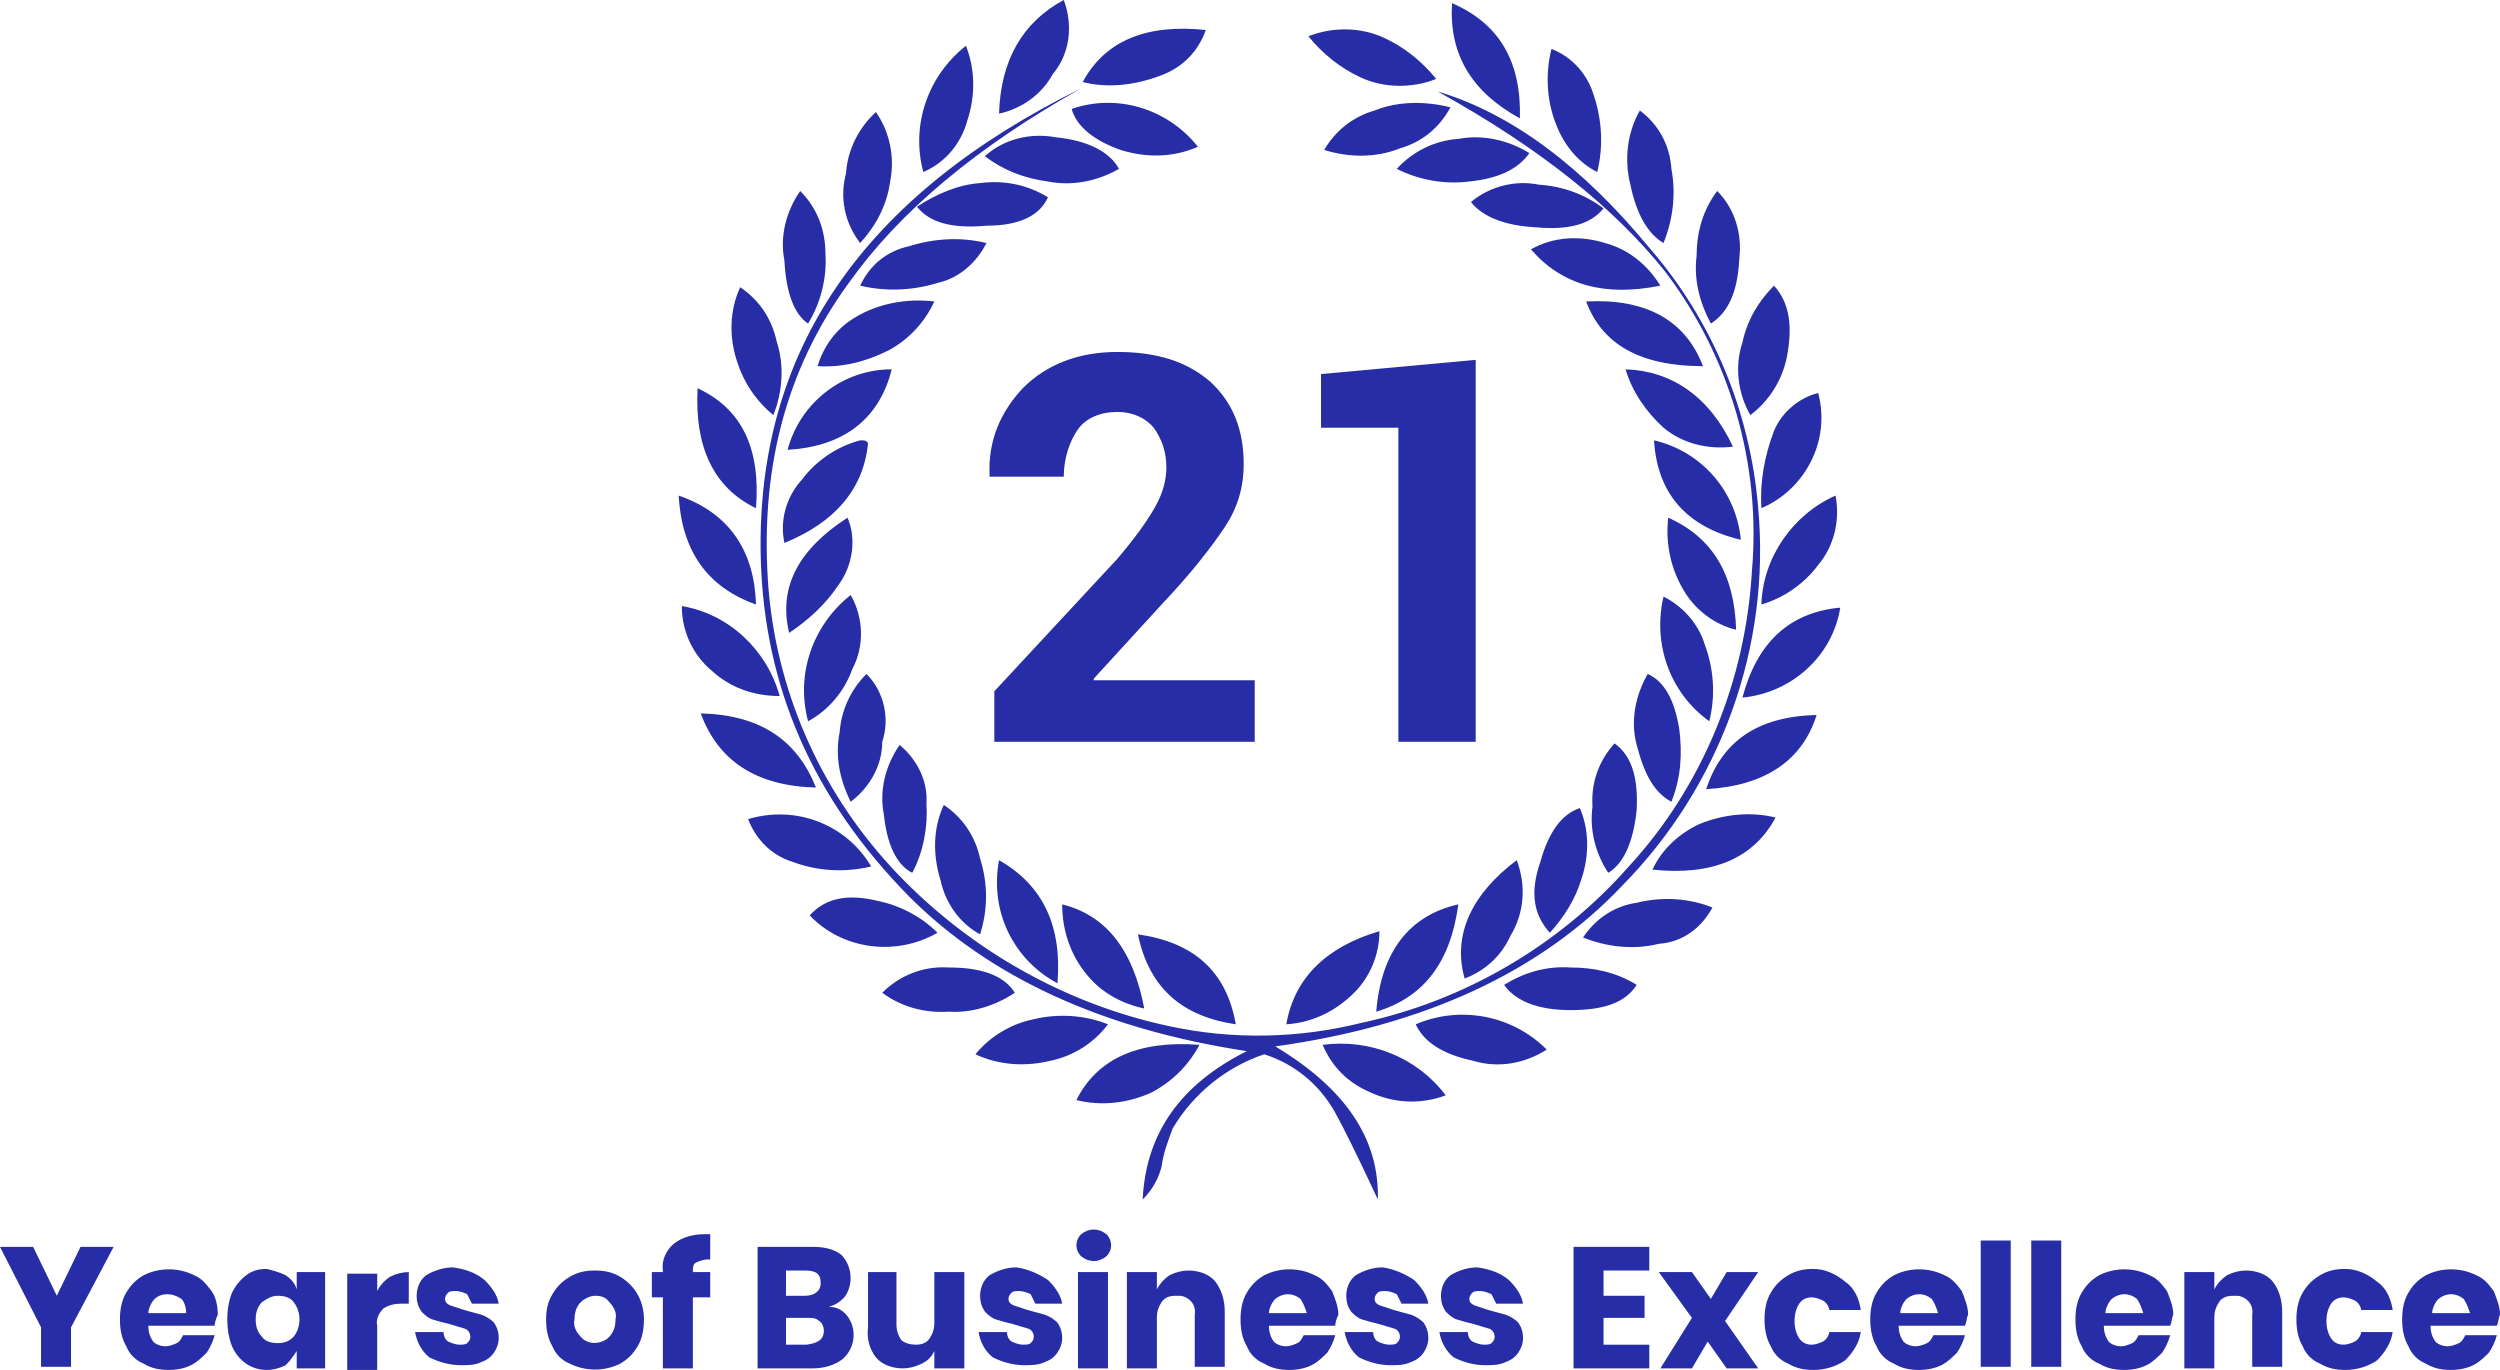 <?xml version="1.0" encoding="utf-8"?>
<!-- Generator: Adobe Illustrator 26.0.3, SVG Export Plug-In . SVG Version: 6.00 Build 0)  -->
<svg version="1.1" id="Layer_1" xmlns="http://www.w3.org/2000/svg" xmlns:xlink="http://www.w3.org/1999/xlink" x="0px" y="0px"
	 viewBox="0 0 158.4 86.8" style="enable-background:new 0 0 158.4 86.8;" xml:space="preserve">
<style type="text/css">
	.st0{fill:#262DA6;}
	.st1{enable-background:new    ;}
</style>
<g id="_21-years-of-business-excellence" transform="translate(-3341 23212)">
	<g id="Group_1366" transform="translate(3323.1 -23209)">
		<path id="Path_3887" class="st0" d="M101.7,63.2c0.6,1.4,1.6,2.4,3,3c1.5,0.7,3.2,0.8,4.8,0.2C107.7,64,104.7,62.8,101.7,63.2z
			 M93.9,63.2c-3.9-0.3-6.5,0.9-7.8,3.5c1.6,0.4,3.3,0.2,4.8-0.5C92.2,65.5,93.2,64.5,93.9,63.2z M107.6,61.9
			c0.5,1.1,1.7,1.9,3.6,2.3c1.6,0.5,3.3,0.2,4.7-0.7C113.7,61.3,110.4,60.7,107.6,61.9z M88.1,61.9c-1.5-0.6-3.2-0.7-4.8-0.3
			c-1.4,0.3-2.7,1.1-3.6,2.2c1.5,0.7,3.2,0.8,4.8,0.4C85.9,63.9,87.2,63.1,88.1,61.9z M113.2,59.4c0.7,1,2.1,1.6,4.2,1.6
			c2.2,0,3.5-0.5,4.2-1.6c-1.3-0.8-2.7-1.1-4.2-1.1C115.9,58.2,114.5,58.6,113.2,59.4z M73.8,59.9c1.2,0.9,2.7,1.3,4.2,1.2
			c1.5,0.1,3-0.4,4.2-1.2c-0.7-1.1-2.1-1.6-4.2-1.6C76.4,58.2,74.9,58.8,73.8,59.9L73.8,59.9z M96.2,61.9c-0.6-3.4-2.7-5.2-6.2-5.7
			C90.7,59.6,92.8,61.4,96.2,61.9z M105.3,56c-3.4,1-5.4,3-5.9,5.9c1.6-0.1,3.1-0.8,4.3-2C104.7,58.9,105.3,57.5,105.3,56z
			 M105.1,61.1c3-0.9,4.7-3.1,5.2-6.8C107.2,55,105.4,57.3,105.1,61.1z M90.4,60.9c-0.7-3.7-2.4-5.9-5.2-6.6c0,1.6,0.5,3.2,1.6,4.5
			C87.7,59.9,89,60.6,90.4,60.9z M118.2,56.4c1.5,0.6,3.2,0.8,4.8,0.4c1.5-0.1,2.7-1,3.4-2.3c-1.5-0.6-3.2-0.7-4.8-0.3
			C120.2,54.4,119,55.2,118.2,56.4z M77.3,56.1c-1-1-2.3-1.7-3.7-2c-2-0.5-3.4-0.2-4.4,0.9C71.3,57.2,74.7,57.6,77.3,56.1z
			 M110.7,59c1.3-0.5,2.3-1.4,2.9-2.7c0.9-1.5,1-3.2,0.4-4.8C111.2,53.6,109.9,56.2,110.7,59z M84.9,59.3c0.3-3.6-0.9-6.2-3.7-7.8
			c-0.3,1.6-0.1,3.3,0.7,4.8C82.6,57.6,83.6,58.6,84.9,59.3z M122.6,52.1c3.8,0.4,6.4-0.7,7.8-3.3c-1.6-0.4-3.3-0.2-4.8,0.4
			C124.3,49.8,123.2,50.8,122.6,52.1z M73.1,51.9c-1.6-2.7-4.8-3.9-7.8-3c0.5,1.3,1.5,2.3,2.8,2.7C69.7,52.2,71.4,52.3,73.1,51.9z
			 M116.1,56.1c0.9-1,1.6-2.1,2-3.4c0.5-1.5,0.5-3.1-0.1-4.5c-1.2,0.4-2,1.6-2.5,3.4C114.8,53.6,115.1,55,116.1,56.1z M77.7,48
			c-0.7,1.5-0.7,3.2-0.2,4.8c0.3,1.4,1.2,2.7,2.5,3.4c0.5-1.6,0.5-3.2,0-4.8C79.7,50,78.9,48.8,77.7,48z M120.2,44.1
			c-1,1.1-1.5,2.5-1.4,4c-0.2,1.5,0.2,3,1,4.2c1-0.6,1.6-2,1.8-4C121.7,46.3,121.3,44.9,120.2,44.1z M75.7,52.3
			c0.7-1.3,1-2.9,0.9-4.4c0.1-1.4-0.6-2.8-1.7-3.7c-0.9,1.3-1.3,2.9-1,4.4C74.1,50.5,74.7,51.8,75.7,52.3z M126,47
			c3.7-0.2,6.1-1.8,7-4.7C129.2,42.4,127,44,126,47z M62.3,42.2c1.1,3,3.5,4.6,7.3,4.7C68.4,43.9,66.1,42.3,62.3,42.2z M123.8,47.8
			c0.6-1.5,0.7-3,0.5-4.6c-0.3-1.8-0.9-3-2-3.5c-0.8,1.4-1.1,3-0.7,4.5C122.1,46.1,122.7,47.2,123.8,47.8z M72.8,39.7
			c-1,1-1.6,2.3-1.7,3.7c-0.3,1.5,0,3,0.7,4.4c1.2-0.9,2-2.3,2-3.8C74.3,42.5,73.9,40.8,72.8,39.7z M128.3,41.2
			c3.1-0.3,5.7-2.6,6.2-5.7C131.2,35.8,129.2,37.8,128.3,41.2z M67.3,41.1c-0.8-2.9-3.2-5.2-6.2-5.7c0,1.6,0.7,3.1,1.9,4.1
			C64.2,40.6,65.7,41.1,67.3,41.1z M126.2,42.7c0.4-1.6,0.3-3.3-0.3-4.9c-0.4-1.3-1.4-2.4-2.6-3C122.6,37.8,123.7,40.9,126.2,42.7z
			 M71.8,34.7c-2.4,1.9-3.5,5-2.7,8c1.3-0.7,2.3-1.9,2.8-3.3C72.7,37.9,72.6,36.1,71.8,34.7z M123.6,29.8c-0.2,1.7,0.2,3.4,1.1,4.8
			c0.7,1.1,1.9,2,3.2,2.3C127.8,33.5,126.5,31.1,123.6,29.8z M71.6,29.8c-3.1,2-4.4,4.4-3.7,7.3c1.2-0.8,2.3-1.8,3.1-3
			C71.9,32.9,72.2,31.2,71.6,29.8z M129.5,35.3c1.4-0.4,2.7-1.3,3.6-2.5c1-1.2,1.4-2.8,1.1-4.4C131.5,29.6,129.6,32.3,129.5,35.3
			L129.5,35.3z M65.8,35.3c-0.1-3.4-1.7-5.8-4.9-6.9C61.1,31.9,62.7,34.2,65.8,35.3z M122.7,24.9c0.2,3.4,2.1,5.5,5.5,6.3
			C127.9,28.1,125.7,25.6,122.7,24.9z M67.6,31.4c3.2-1.3,5-3.4,5.3-6.3c-0.1-0.2-0.2-0.2-0.5-0.2c-1.5,0.4-2.8,1.3-3.7,2.5
			C67.7,28.5,67.3,30,67.6,31.4z M129.5,29.2c2.8-1.2,4.4-4.3,3.6-7.3c-1.2,0.3-2.3,1.2-2.8,2.4C129.7,25.9,129.4,27.5,129.5,29.2z
			 M65.8,29.2c0.3-3.8-0.9-6.3-3.7-7.6C61.9,25.3,63.1,27.9,65.8,29.2z M120.9,20.4c0.4,1.4,1.3,2.7,2.4,3.7c1.2,1,2.8,1.4,4.4,1.2
			C126.2,22.1,123.8,20.5,120.9,20.4z M74.4,20.4c-3.1,0-5.8,2.1-6.6,5.1C71.3,25.3,73.6,23.6,74.4,20.4z M118.4,16.1
			c1,2.7,3.4,4.1,7.4,4.1C124.7,17.3,122.2,15.9,118.4,16.1z M69.7,20.2c1.6,0.1,3.1-0.3,4.5-1c1.3-0.7,2.3-1.8,2.9-3.1
			c-1.7-0.2-3.5,0.1-5,1C70.9,17.8,70.1,18.9,69.7,20.2z M130.3,15.1c-1,1-1.7,2.2-2,3.6c-0.5,1.5-0.3,3.2,0.5,4.6
			c1.2-0.9,2-2.2,2.3-3.6C131.5,17.7,131.3,16.2,130.3,15.1L130.3,15.1z M66.9,23.3c0.6-1.5,0.7-3.2,0.2-4.7
			c-0.3-1.4-1.1-2.6-2.3-3.4c-0.7,1.5-0.7,3.2-0.2,4.7C65,21.2,65.8,22.4,66.9,23.3z M72.4,15.1c1.7,0.4,3.4,0.3,5-0.2
			c1.3-0.3,2.4-1.3,3-2.5c-1.6-0.4-3.3-0.3-4.9,0.2C74.1,12.9,73,13.8,72.4,15.1z M114.9,12.8c2,2.3,4.7,3,8.2,2.3
			c-0.8-1.3-2-2.3-3.5-2.7C118,11.9,116.3,12,114.9,12.8z M126.7,9.1c-0.9,1.2-1.3,2.6-1.3,4.1c-0.2,1.5,0.2,3,0.9,4.3
			c1.1-0.7,1.7-2,1.8-4.1C128.3,11.8,127.8,10.2,126.7,9.1z M69.1,17.5c0.8-1.3,1.2-2.9,1.1-4.4c0-1.5-0.5-2.9-1.6-4
			c-0.9,1.3-1.3,2.9-1,4.4C67.7,15.5,68.2,16.9,69.1,17.5z M111.1,9.8c0.7,0.9,2.1,1.5,4.1,1.6c2.1,0.2,3.5-0.2,4.3-1.2
			c-1.2-0.9-2.6-1.4-4.1-1.5C113.9,8.4,112.3,8.8,111.1,9.8z M84.3,9.5C83,8.7,81.5,8.4,80,8.6c-1.4,0.1-2.8,0.7-4,1.5
			c0.8,1,2.2,1.4,4.4,1.2C82.6,11.3,83.8,10.6,84.3,9.5z M106.4,7.7c1.4,0.7,3,1,4.6,0.8c1.9-0.2,3.1-0.8,3.8-1.8
			c-1.3-0.8-2.9-1.2-4.5-0.9C108.8,5.9,107.4,6.6,106.4,7.7z M88.8,7.7c-0.6-1.1-2-1.8-4-2c-1.6-0.3-3.3,0.1-4.5,1.2
			c1.2,0.9,2.5,1.4,4,1.6C85.8,8.8,87.4,8.5,88.8,7.7z M123.3,12.4c0.6-1.5,0.8-3.1,0.5-4.7c-0.1-1.5-0.8-2.8-2-3.7
			c-0.8,1.4-1,3.1-0.6,4.7C121.6,10.6,122.3,11.8,123.3,12.4z M73.4,4.1c-1.1,1-1.8,2.4-1.9,3.9c-0.4,1.5-0.1,3.1,0.9,4.4
			c1-1.1,1.7-2.4,1.9-3.9C74.6,7,74.3,5.4,73.4,4.1z M93.8,6.3c-1.9-2.4-5.1-3.4-8-2.4c0.3,1.1,1.4,2,3.1,2.6
			C90.5,7,92.2,7,93.8,6.3z M101.8,6.5c1.6,0.5,3.3,0.5,4.8-0.1c1.4-0.4,2.5-1.3,3.2-2.6c-1.6-0.4-3.3-0.4-4.8,0.2
			C103.6,4.4,102.5,5.3,101.8,6.5z M98.7,63.3c9.4-1.3,16.8-4.7,22-10.2c6.2-6.3,9.4-15.1,8.6-23.9c-0.5-6.1-2.9-11.9-6.9-16.5
			c-4.2-5.1-8.7-8.5-13.4-9.9c6.5,3.6,11.2,7.4,14.4,11.4c4.1,5.4,6.1,12.2,5.5,19c-0.4,6.9-3.1,13.6-7.8,18.7
			c-4.4,5-10.4,8.5-16.9,9.9c-4,1-8.2,1.1-12.3,0.2c-6.5-1.4-12.5-4.8-17.1-9.6c-4.7-4.9-7.6-11.2-8.2-18c-0.6-7.4,1-13.9,5.1-19.5
			c3.2-4.5,8.1-8.6,14.7-12.3C72.6,9.4,65.8,19.2,66.1,32.3c0.2,8.2,3.3,15.3,9.4,21.5c5.1,5.1,12.2,8.4,21.4,9.8
			c-4.2,2.1-6.4,5.2-6.6,9.4c0.6-0.6,1-1.3,1.2-2.1c0.1-0.8,0.4-1.6,0.7-2.4c1.3-2.2,3.4-3.9,5.8-4.7c1.9,0.6,3.5,1.9,4.5,3.7
			c0.5,0.9,1.4,2.7,2.7,5.5C105.3,69.2,103.2,66,98.7,63.3z M119.1,7.9c0.4-1.6,0.3-3.3-0.2-4.8c-0.4-1.4-1.4-2.5-2.7-3
			c-0.4,1.6-0.3,3.3,0.3,4.8C117,6.2,117.9,7.3,119.1,7.9z M79.1-0.1c-2.4,1.9-3.5,5-2.7,8c1.4-0.6,2.4-1.8,2.8-3.3
			C79.7,3.1,79.7,1.4,79.1-0.1z M108.9,2c-0.9-1.1-2-2-3.3-2.6c-1.5-0.7-3.3-0.7-4.8-0.1c0.9,1.1,2,2,3.3,2.6
			C105.6,2.6,107.4,2.6,108.9,2z M94.3-1.1c-3.8-0.4-6.4,0.7-7.8,3.3c1.6,0.4,3.3,0.2,4.9-0.4C92.8,1.3,93.8,0.3,94.3-1.1z
			 M114.2,4.5c0.1-3.6-1.3-6-4.3-7.3C109.7,0.4,111.1,2.8,114.2,4.5z M85.3-3c-2.6,1.4-4,3.8-4.1,7.2c1.4-0.3,2.7-1.2,3.4-2.5
			C85.7,0.4,85.9-1.4,85.3-3z"/>
	</g>
	<g id="Group_1368" transform="translate(3323 -23209)">
		<path id="Path_3888" class="st0" d="M25.2,76l-2.7,5.1v2.5h-1.9v-2.5L18,76h2.1l1.5,3.1l1.5-3.1H25.2z"/>
		<path id="Path_3889" class="st0" d="M31.6,81h-4.2c0,0.4,0.1,0.7,0.3,1c0.2,0.2,0.5,0.3,0.8,0.3c0.2,0,0.5-0.1,0.7-0.2
			s0.3-0.3,0.4-0.5h2c-0.1,0.4-0.3,0.8-0.5,1.1c-0.3,0.3-0.6,0.6-1,0.8c-0.4,0.2-0.9,0.3-1.4,0.3c-0.6,0-1.1-0.1-1.6-0.4
			c-0.5-0.2-0.9-0.6-1.1-1.1c-0.3-0.5-0.4-1.1-0.4-1.7s0.1-1.2,0.4-1.7s0.6-0.8,1.1-1.1c1-0.5,2.2-0.5,3.2,0c0.5,0.2,0.8,0.6,1.1,1
			c0.3,0.4,0.4,1,0.4,1.5C31.7,80.5,31.6,80.8,31.6,81z M29.5,79.3c-0.3-0.2-0.6-0.3-0.9-0.3s-0.6,0.1-0.8,0.3
			c-0.2,0.2-0.4,0.6-0.4,0.9h2.4C29.8,79.9,29.7,79.5,29.5,79.3z"/>
		<path id="Path_3890" class="st0" d="M36.1,77.8c0.3,0.2,0.6,0.5,0.7,0.9v-1.1h1.8v6.1h-1.8v-1.1c-0.2,0.3-0.4,0.6-0.7,0.9
			c-0.4,0.2-0.8,0.3-1.2,0.3c-1,0-1.8-0.6-2.2-1.5c-0.2-0.5-0.3-1.1-0.3-1.7s0.1-1.2,0.3-1.7c0.2-0.4,0.5-0.8,0.9-1.1
			c0.4-0.3,0.8-0.4,1.3-0.4C35.3,77.5,35.7,77.6,36.1,77.8z M34.6,79.5c-0.3,0.3-0.4,0.7-0.4,1.1s0.1,0.8,0.4,1.1
			c0.2,0.3,0.6,0.4,1,0.4s0.7-0.1,1-0.4c0.5-0.6,0.5-1.6,0-2.2c-0.2-0.3-0.6-0.4-1-0.4C35.2,79.1,34.9,79.3,34.6,79.5z"/>
		<path id="Path_3891" class="st0" d="M42.7,77.9c0.4-0.2,0.8-0.3,1.2-0.3v2h-0.5c-0.4,0-0.8,0.1-1.1,0.3c-0.3,0.3-0.5,0.7-0.4,1.1
			v2.8H40v-6.1h1.9v1.1C42.1,78.4,42.4,78.1,42.7,77.9z"/>
		<path id="Path_3892" class="st0" d="M48.7,78.1c0.4,0.4,0.8,0.9,0.9,1.5h-1.7L47.6,79c-0.2-0.1-0.5-0.2-0.7-0.2s-0.4,0-0.5,0.1
			s-0.2,0.2-0.2,0.4c0,0.2,0.1,0.3,0.3,0.4c0.3,0.1,0.6,0.2,0.9,0.3c0.4,0.1,0.7,0.2,1.1,0.3c0.3,0.1,0.6,0.3,0.8,0.5
			c0.2,0.3,0.3,0.6,0.3,1c0,0.3-0.1,0.6-0.3,0.9s-0.5,0.5-0.8,0.6c-0.4,0.2-0.9,0.2-1.3,0.2c-0.7,0-1.4-0.2-2-0.5
			c-0.5-0.4-0.8-1-0.9-1.6h1.8c0,0.2,0.1,0.5,0.3,0.6s0.5,0.2,0.7,0.2s0.4,0,0.5-0.1s0.2-0.2,0.2-0.4c0-0.2-0.1-0.4-0.3-0.5
			c-0.3-0.1-0.7-0.2-1-0.3c-0.4-0.1-0.8-0.2-1.1-0.3c-0.3-0.1-0.5-0.3-0.7-0.5c-0.2-0.3-0.3-0.6-0.3-1c0-0.5,0.2-1,0.6-1.3
			c0.5-0.3,1.1-0.5,1.7-0.5C47.4,77.4,48.1,77.6,48.7,78.1z"/>
		<path id="Path_3893" class="st0" d="M57.3,77.9c1,0.6,1.5,1.6,1.5,2.7c0,0.6-0.1,1.2-0.4,1.7c-0.3,0.5-0.6,0.8-1.1,1.1
			c-1,0.5-2.2,0.5-3.2,0c-0.5-0.2-0.9-0.6-1.1-1.1c-0.3-0.5-0.4-1.1-0.4-1.7s0.1-1.1,0.4-1.6c0.3-0.5,0.6-0.8,1.1-1.1
			c0.5-0.3,1-0.4,1.6-0.4C56.3,77.5,56.8,77.6,57.3,77.9z M54.8,79.5c-0.3,0.3-0.4,0.7-0.4,1.1c-0.1,0.4,0.1,0.8,0.4,1.1
			c0.4,0.5,1.2,0.5,1.7,0.1l0.1-0.1c0.3-0.3,0.4-0.7,0.4-1.1c0.1-0.4-0.1-0.8-0.4-1.1c-0.2-0.3-0.5-0.4-0.9-0.4
			C55.4,79.1,55,79.3,54.8,79.5z"/>
		<path id="Path_3894" class="st0" d="M62.8,76.8c-0.2,0-0.5,0.1-0.7,0.2s-0.2,0.3-0.2,0.6H63v1.6h-1.1v4.5H60v-4.5h-0.7v-1.6H60
			v-0.1c-0.1-0.6,0.2-1.3,0.7-1.7c0.5-0.4,1.2-0.6,1.9-0.6H63v1.6H62.8z"/>
		<path id="Path_3895" class="st0" d="M71.7,80.4c0.6,0.8,0.5,2-0.3,2.7c-0.5,0.4-1.2,0.6-1.9,0.6H66V76h3.5c0.6,0,1.3,0.1,1.8,0.5
			c0.7,0.7,0.8,1.9,0.2,2.7c-0.3,0.3-0.6,0.5-1,0.6C71,79.8,71.4,80,71.7,80.4z M67.8,79.1H69c0.6,0,1-0.3,1-0.8
			c0-0.6-0.3-0.8-1-0.8h-1.2V79.1z M70.2,81.3c0-0.2-0.1-0.5-0.3-0.6c-0.2-0.2-0.4-0.2-0.8-0.2h-1.3v1.7h1.3
			C69.8,82.1,70.2,81.9,70.2,81.3z"/>
		<path id="Path_3896" class="st0" d="M79.1,77.6v6.1h-1.9v-1.1c-0.2,0.4-0.4,0.6-0.8,0.8c-0.4,0.2-0.8,0.3-1.2,0.3
			c-0.6,0-1.3-0.2-1.7-0.7c-0.4-0.5-0.6-1.2-0.5-1.9v-3.5h1.8v3.3c0,0.4,0.1,0.7,0.3,1c0.2,0.2,0.6,0.3,0.9,0.3
			c0.4,0,0.7-0.1,0.9-0.4c0.2-0.3,0.3-0.6,0.3-1v-3.2L79.1,77.6L79.1,77.6z"/>
		<path id="Path_3897" class="st0" d="M84.4,78.1c0.4,0.4,0.8,0.9,0.9,1.5h-1.7L83.3,79c-0.2-0.1-0.5-0.2-0.7-0.2s-0.4,0-0.5,0.1
			s-0.2,0.2-0.2,0.4c0,0.2,0.1,0.3,0.3,0.4c0.3,0.1,0.6,0.2,0.9,0.3c0.4,0.1,0.7,0.2,1.1,0.3c0.3,0.1,0.6,0.3,0.8,0.5
			c0.2,0.3,0.3,0.6,0.3,1c0,0.3-0.1,0.6-0.3,0.9c-0.2,0.3-0.5,0.5-0.8,0.6c-0.4,0.2-0.9,0.2-1.3,0.2c-0.7,0-1.4-0.2-2-0.5
			c-0.5-0.4-0.8-1-0.9-1.6h1.8c0,0.2,0.1,0.5,0.3,0.6c0.2,0.1,0.5,0.2,0.7,0.2s0.4,0,0.5-0.1s0.2-0.2,0.2-0.4c0-0.2-0.1-0.4-0.3-0.5
			c-0.3-0.1-0.7-0.2-1-0.3c-0.4-0.1-0.8-0.2-1.1-0.3c-0.3-0.1-0.5-0.3-0.7-0.5c-0.2-0.3-0.3-0.6-0.3-1c0-0.5,0.2-1,0.6-1.3
			c0.5-0.3,1.1-0.5,1.7-0.5C83.1,77.4,83.8,77.7,84.4,78.1z"/>
		<path id="Path_3898" class="st0" d="M86.5,75.2c0.5-0.4,1.1-0.4,1.6,0c0.4,0.4,0.4,1,0,1.4l0,0c-0.5,0.4-1.1,0.4-1.6,0
			C86.1,76.2,86.1,75.6,86.5,75.2L86.5,75.2z M88.2,77.6v6.1h-1.9v-6.1H88.2z"/>
		<path id="Path_3899" class="st0" d="M95,78.2c0.4,0.5,0.6,1.2,0.6,1.9v3.5h-1.9v-3.3c0.1-0.6-0.3-1.1-0.9-1.2c-0.1,0-0.2,0-0.3,0
			c-0.4,0-0.7,0.1-0.9,0.4c-0.2,0.3-0.3,0.6-0.3,1v3.2h-1.9v-6.1h1.9v1.1c0.2-0.4,0.5-0.7,0.8-0.9c0.4-0.2,0.8-0.3,1.2-0.3
			C93.9,77.5,94.6,77.7,95,78.2z"/>
		<path id="Path_3900" class="st0" d="M102.6,81h-4.2c0,0.4,0.1,0.7,0.3,1c0.2,0.2,0.5,0.3,0.8,0.3c0.2,0,0.5-0.1,0.7-0.2
			s0.3-0.3,0.4-0.5h2c-0.1,0.4-0.3,0.8-0.5,1.1c-0.3,0.3-0.6,0.6-1,0.8c-0.4,0.2-0.9,0.3-1.4,0.3c-0.6,0-1.1-0.1-1.6-0.4
			c-0.5-0.2-0.9-0.6-1.1-1.1c-0.3-0.5-0.4-1.1-0.4-1.7s0.1-1.2,0.4-1.7s0.6-0.8,1.1-1.1c1-0.5,2.2-0.5,3.2,0c0.5,0.2,0.8,0.6,1.1,1
			c0.2,0.5,0.4,1,0.4,1.5C102.7,80.5,102.6,80.8,102.6,81z M100.4,79.3c-0.5-0.4-1.1-0.4-1.6,0c-0.2,0.2-0.4,0.6-0.4,0.9h2.4
			C100.7,79.9,100.6,79.6,100.4,79.3z"/>
		<path id="Path_3901" class="st0" d="M107.6,78.1c0.4,0.4,0.8,0.9,0.9,1.5h-1.7l-0.3-0.6c-0.2-0.1-0.5-0.2-0.7-0.2s-0.4,0-0.5,0.1
			s-0.2,0.2-0.2,0.4c0,0.2,0.1,0.3,0.3,0.4c0.3,0.1,0.6,0.2,0.9,0.3c0.4,0.1,0.7,0.2,1.1,0.3c0.3,0.1,0.6,0.3,0.8,0.5
			c0.2,0.3,0.3,0.6,0.3,1c0,0.3-0.1,0.6-0.3,0.9c-0.2,0.3-0.5,0.5-0.8,0.6c-0.4,0.2-0.9,0.2-1.3,0.2c-0.7,0-1.4-0.2-2-0.5
			c-0.5-0.4-0.8-1-0.9-1.6h1.8c0,0.2,0.1,0.5,0.3,0.6c0.2,0.1,0.5,0.2,0.7,0.2s0.4,0,0.5-0.1s0.2-0.2,0.2-0.4c0-0.2-0.1-0.4-0.3-0.5
			c-0.3-0.1-0.7-0.2-1-0.3c-0.4-0.1-0.8-0.2-1.1-0.3c-0.3-0.1-0.5-0.3-0.7-0.5c-0.2-0.3-0.3-0.6-0.3-1c0-0.5,0.2-1,0.6-1.3
			c0.5-0.3,1.1-0.5,1.7-0.5C106.3,77.4,107,77.7,107.6,78.1z"/>
		<path id="Path_3902" class="st0" d="M113.6,78.1c0.4,0.4,0.8,0.9,0.9,1.5h-1.7l-0.3-0.6c-0.2-0.1-0.5-0.2-0.7-0.2s-0.4,0-0.5,0.1
			s-0.2,0.2-0.2,0.4c0,0.2,0.1,0.3,0.3,0.4c0.3,0.1,0.6,0.2,0.9,0.3c0.4,0.1,0.7,0.2,1.1,0.3c0.3,0.1,0.6,0.3,0.8,0.5
			c0.2,0.3,0.3,0.6,0.3,1c0,0.3-0.1,0.6-0.3,0.9c-0.2,0.3-0.5,0.5-0.8,0.6c-0.4,0.2-0.9,0.2-1.3,0.2c-0.7,0-1.4-0.2-2-0.5
			c-0.5-0.4-0.8-1-0.9-1.6h1.8c0,0.2,0.1,0.5,0.3,0.6c0.2,0.1,0.5,0.2,0.7,0.2s0.4,0,0.5-0.1s0.2-0.2,0.2-0.4c0-0.2-0.1-0.4-0.3-0.5
			c-0.3-0.1-0.7-0.2-1-0.3c-0.4-0.1-0.8-0.2-1.1-0.3c-0.3-0.1-0.5-0.3-0.7-0.5c-0.2-0.3-0.3-0.6-0.3-1c0-0.5,0.2-1,0.6-1.3
			c0.5-0.3,1.1-0.5,1.7-0.5C112.3,77.4,113,77.6,113.6,78.1z"/>
		<path id="Path_3903" class="st0" d="M119.6,77.5v1.6h2.6v1.4h-2.6v1.7h2.9v1.5h-4.8V76h4.8v1.5H119.6z"/>
		<path id="Path_3904" class="st0" d="M127.4,83.7l-1.2-1.7l-1,1.7h-2l2-3.2l-2.1-2.9h2.1l1.2,1.7l1-1.7h2l-2.1,3.1l2.1,3H127.4z"/>
		<path id="Path_3905" class="st0" d="M134.9,78.2c0.6,0.4,0.9,1.1,1,1.8h-2c0-0.2-0.2-0.5-0.4-0.6s-0.5-0.2-0.7-0.2
			c-0.3,0-0.6,0.1-0.8,0.4s-0.3,0.7-0.3,1.1s0.1,0.8,0.3,1.1c0.2,0.3,0.5,0.4,0.8,0.4c0.2,0,0.5-0.1,0.7-0.2s0.4-0.4,0.4-0.6h2
			c-0.1,0.7-0.5,1.3-1,1.8c-0.6,0.4-1.3,0.6-2,0.6c-0.6,0-1.1-0.1-1.6-0.4c-0.5-0.2-0.9-0.6-1.1-1.1c-0.3-0.5-0.4-1.1-0.4-1.7
			s0.1-1.2,0.4-1.7c0.3-0.5,0.6-0.8,1.1-1.1c0.5-0.3,1-0.4,1.6-0.4C133.6,77.4,134.3,77.7,134.9,78.2z"/>
		<path id="Path_3906" class="st0" d="M142.5,81h-4.2c0,0.4,0.1,0.7,0.3,1c0.2,0.2,0.5,0.3,0.8,0.3c0.2,0,0.5-0.1,0.7-0.2
			s0.3-0.3,0.4-0.5h2c-0.1,0.4-0.3,0.8-0.5,1.1c-0.3,0.3-0.6,0.6-1,0.8c-0.4,0.2-0.9,0.3-1.4,0.3c-0.6,0-1.1-0.1-1.6-0.4
			c-0.5-0.2-0.9-0.6-1.1-1.1c-0.3-0.5-0.4-1.1-0.4-1.7s0.1-1.2,0.4-1.7c0.3-0.5,0.6-0.8,1.1-1.1c1-0.5,2.2-0.5,3.2,0
			c0.5,0.2,0.8,0.6,1.1,1c0.2,0.5,0.4,1,0.4,1.5C142.6,80.5,142.6,80.8,142.5,81z M140.4,79.3c-0.5-0.4-1.1-0.4-1.6,0
			c-0.2,0.2-0.4,0.6-0.4,0.9h2.4C140.7,79.9,140.6,79.6,140.4,79.3z"/>
		<path id="Path_3907" class="st0" d="M145.4,75.6v8h-1.9v-8H145.4z"/>
		<path id="Path_3908" class="st0" d="M148.6,75.6v8h-1.9v-8H148.6z"/>
		<path id="Path_3909" class="st0" d="M155.5,81h-4.2c0,0.4,0.1,0.7,0.3,1c0.2,0.2,0.5,0.3,0.8,0.3c0.2,0,0.5-0.1,0.7-0.2
			s0.3-0.3,0.4-0.5h2c-0.1,0.4-0.3,0.8-0.5,1.1c-0.3,0.3-0.6,0.6-1,0.8c-0.4,0.2-0.9,0.3-1.4,0.3c-0.6,0-1.1-0.1-1.6-0.4
			c-0.5-0.2-0.9-0.6-1.1-1.1c-0.3-0.5-0.4-1.1-0.4-1.7s0.1-1.2,0.4-1.7c0.3-0.5,0.6-0.8,1.1-1.1c1-0.5,2.2-0.5,3.2,0
			c0.5,0.2,0.8,0.6,1.1,1c0.2,0.5,0.4,1,0.4,1.5C155.6,80.5,155.6,80.8,155.5,81L155.5,81z M153.4,79.3c-0.5-0.4-1.1-0.4-1.6,0
			c-0.2,0.2-0.4,0.6-0.4,0.9h2.4C153.7,79.9,153.6,79.6,153.4,79.3z"/>
		<path id="Path_3910" class="st0" d="M162,78.2c0.4,0.5,0.6,1.2,0.6,1.9v3.5h-1.9v-3.3c0.1-0.6-0.3-1.1-0.9-1.2c-0.1,0-0.2,0-0.3,0
			c-0.4,0-0.7,0.1-0.9,0.4s-0.3,0.6-0.3,1v3.2h-1.9v-6.1h1.9v1.1c0.2-0.4,0.5-0.7,0.8-0.9c0.4-0.2,0.8-0.3,1.2-0.3
			C160.9,77.5,161.6,77.7,162,78.2L162,78.2z"/>
		<path id="Path_3911" class="st0" d="M168.6,78.2c0.6,0.4,0.9,1.1,1,1.8h-2c0-0.2-0.2-0.5-0.4-0.6s-0.5-0.2-0.7-0.2
			c-0.3,0-0.6,0.1-0.8,0.4s-0.3,0.7-0.3,1.1s0.1,0.8,0.3,1.1c0.2,0.3,0.5,0.4,0.8,0.4c0.2,0,0.5-0.1,0.7-0.2s0.4-0.4,0.4-0.6h2
			c-0.1,0.7-0.5,1.3-1,1.8c-0.6,0.4-1.3,0.6-2,0.6c-0.6,0-1.1-0.1-1.6-0.4c-0.5-0.2-0.9-0.6-1.1-1.1c-0.3-0.5-0.4-1.1-0.4-1.7
			s0.1-1.2,0.4-1.7c0.3-0.5,0.6-0.8,1.1-1.1c0.5-0.3,1-0.4,1.6-0.4C167.3,77.4,168,77.7,168.6,78.2z"/>
		<path id="Path_3912" class="st0" d="M176.2,81H172c0,0.4,0.1,0.7,0.3,1c0.2,0.2,0.5,0.3,0.8,0.3c0.2,0,0.5-0.1,0.7-0.2
			s0.3-0.3,0.4-0.5h2c-0.1,0.4-0.3,0.8-0.5,1.1c-0.3,0.3-0.6,0.6-1,0.8c-0.4,0.2-0.9,0.3-1.4,0.3c-0.6,0-1.1-0.1-1.6-0.4
			c-0.5-0.2-0.9-0.6-1.1-1.1c-0.3-0.5-0.4-1.1-0.4-1.7s0.1-1.2,0.4-1.7c0.3-0.5,0.6-0.8,1.1-1.1c1-0.5,2.2-0.5,3.2,0
			c0.5,0.2,0.8,0.6,1.1,1c0.2,0.5,0.4,1,0.4,1.5C176.3,80.5,176.3,80.8,176.2,81z M174.1,79.3c-0.5-0.4-1.1-0.4-1.6,0
			c-0.2,0.2-0.4,0.6-0.4,0.9h2.4C174.4,79.9,174.3,79.6,174.1,79.3L174.1,79.3z"/>
	</g>
	<g class="st1">
		<path class="st0" d="M3420.5-23165H3404v-3.2l7.8-8.4c1.1-1.3,1.9-2.4,2.4-3.3c0.5-0.9,0.7-1.7,0.7-2.5c0-1-0.3-1.8-0.8-2.5
			c-0.5-0.6-1.3-1-2.3-1c-1.1,0-2,0.4-2.5,1.1s-0.9,1.8-0.9,3h-4.7l0-0.1c-0.1-2.2,0.7-4,2.1-5.5c1.5-1.5,3.5-2.3,6-2.3
			c2.5,0,4.4,0.6,5.9,1.9c1.4,1.3,2.1,3,2.1,5.2c0,1.5-0.4,2.8-1.2,4c-0.8,1.2-2.1,2.9-4,4.9l-4.3,4.7l0,0.1h10.2V-23165z"/>
		<path class="st0" d="M3434.4-23165h-4.8v-19.9h-4.9v-3.4l9.8-0.9V-23165z"/>
	</g>
</g>
</svg>
